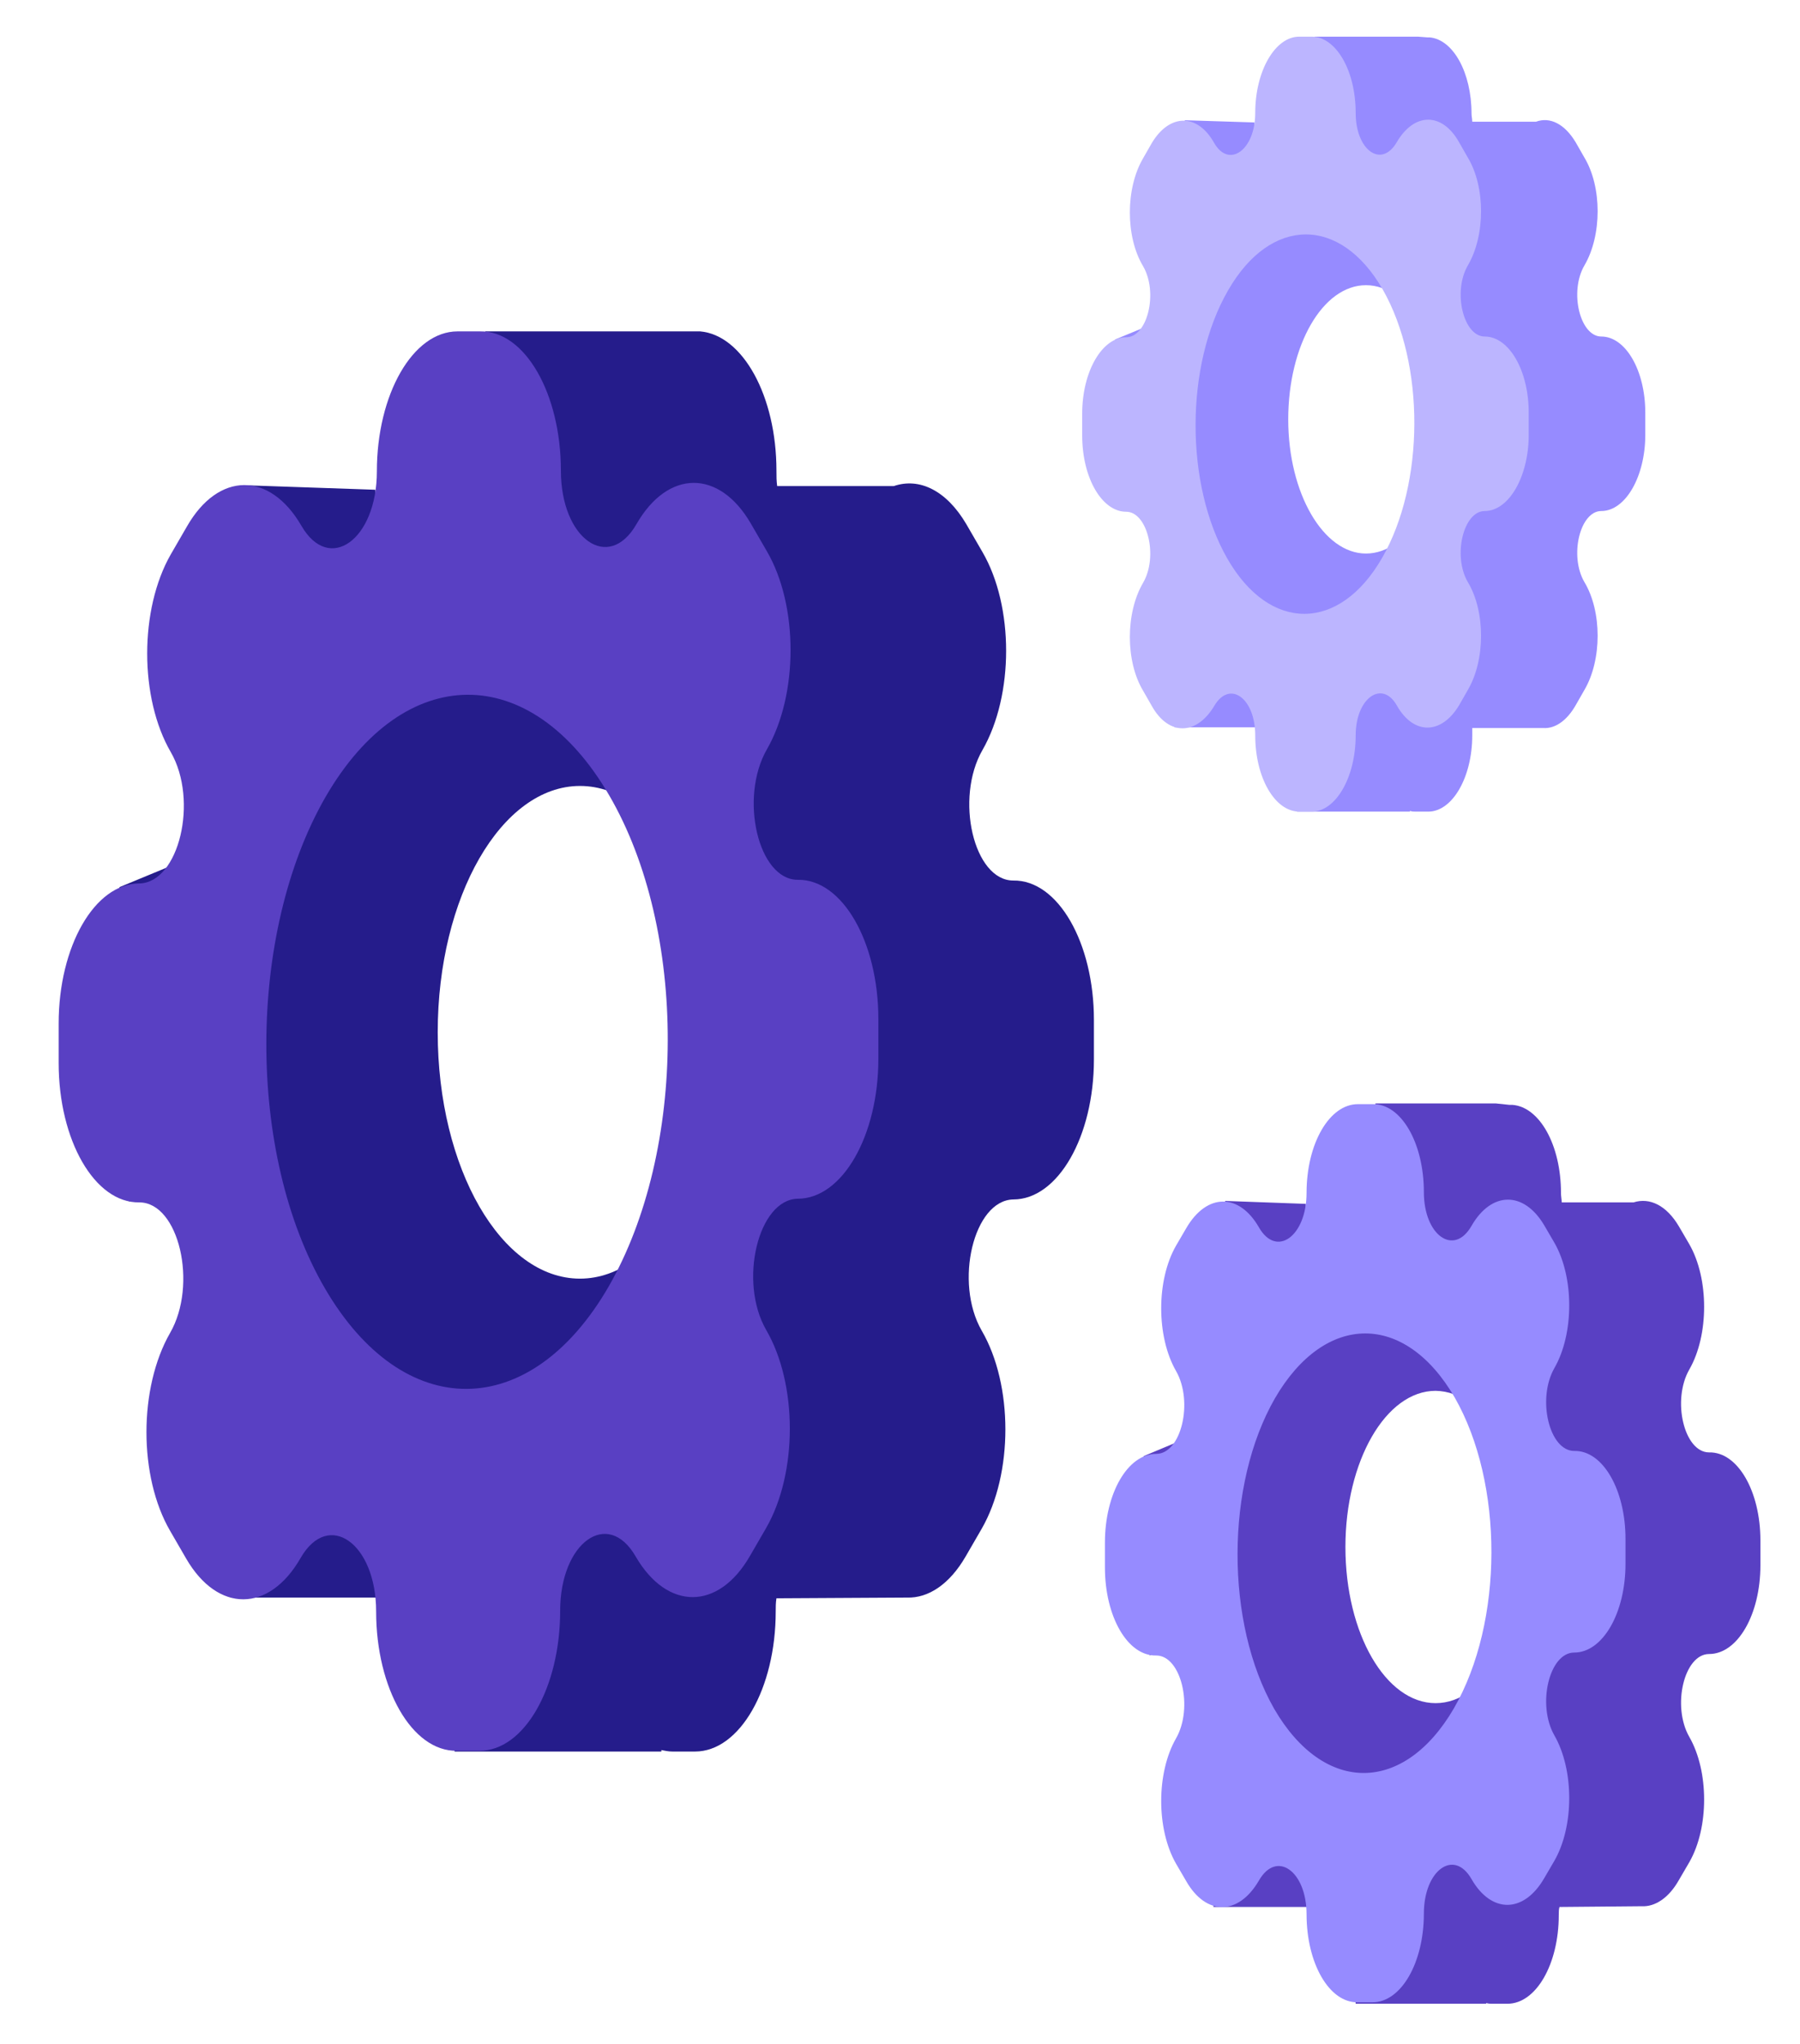 <?xml version="1.0" encoding="utf-8"?>
<!-- Generator: Adobe Illustrator 23.0.4, SVG Export Plug-In . SVG Version: 6.00 Build 0)  -->
<svg version="1.1" id="Layer_1" xmlns="http://www.w3.org/2000/svg" xmlns:xlink="http://www.w3.org/1999/xlink" x="0px" y="0px"
	 viewBox="0 0 245.5 278.8" style="enable-background:new 0 0 245.5 278.8;" xml:space="preserve">
<style type="text/css">
	.st0{fill:#968BFF;}
	.st1{fill:#BCB5FF;}
	.st2{fill:#251C8B;}
	.st3{fill:#5940C3;}
</style>
<g>
	<path class="st0" d="M193.4,5l-14.1,0l-1.3,8.2l-1.7,3.5c-1.1,0.4-2.2,1.3-3,2.8l-1.2,2.1c-0.3,0.4-0.5,0.9-0.7,1.4l-0.3-6.3
		l-9.5-0.3l-3.2,27.3l-6.3,2.6l0.7,23.4l6.1-3.3c0.5,6.1,1,13.9,1,13.9l1.6,1.3c-0.2,2.5-1.3,17.6-1.3,17.6h12.3l-1-5.5
		c0.1,0.2,0.2,0.3,0.3,0.5l1.2,2.1c0.9,1.5,2,2.5,3.1,2.9l0.8,11.5l15.4,0l0-0.1c0.3,0.1,0.5,0.1,0.8,0.1l1.7,0c3.3,0,6-4.7,6-10.4
		v0c0-0.3,0-0.7,0-1l9.7,0v0c1.6,0.1,3.2-1,4.4-3.1l1.2-2.1c2.4-4.1,2.4-10.7,0-14.7c-2.1-3.6-0.6-9.7,2.3-9.7c3.3,0,6-4.7,6-10.4
		l0-3c0-5.8-2.7-10.4-6-10.4v0c-2.9,0-4.4-6.1-2.3-9.7l0,0c2.4-4.1,2.4-10.7,0-14.7l-1.2-2.1c-1.5-2.5-3.5-3.5-5.4-2.8v0h-8.7
		c0-0.4-0.1-0.7-0.1-1.1c0-5.6-2.5-10.1-5.7-10.4l0,0l-0.2,0c0,0-0.1,0-0.1,0L193.4,5C193.4,5,193.4,5,193.4,5z M196.9,57.2
		c0,10.1-4.7,18.3-10.6,18.3c-5.8,0-10.6-8.2-10.6-18.3c0-10.1,4.7-18.3,10.6-18.3C192.2,38.9,196.9,47.1,196.9,57.2z"/>
	<path class="st1" d="M190.5,19.4L190.5,19.4c-2.1,3.6-5.6,1.1-5.6-4l0,0c0-5.8-2.7-10.4-6-10.4l-1.7,0c-3.3,0-6,4.7-6,10.4l0,0
		c0,5.1-3.6,7.6-5.6,4.1v0c-2.3-4.1-6.1-4-8.5,0l-1.2,2.1c-2.4,4.1-2.4,10.7,0,14.7l0,0c2.1,3.6,0.6,9.7-2.3,9.7h0
		c-3.3,0-6,4.7-6,10.4l0,3c0,5.8,2.7,10.4,6,10.4l0,0c2.9,0,4.4,6.1,2.3,9.7l0,0c-2.4,4.1-2.4,10.7,0,14.7l1.2,2.1
		c2.3,4.1,6.1,4,8.5,0c2.1-3.6,5.6-1.1,5.6,4v0c0,5.8,2.7,10.4,6,10.4l1.7,0c3.3,0,6-4.7,6-10.4v0c0-5.1,3.6-7.6,5.6-4.1l0,0
		c2.3,4.1,6.1,4,8.5,0l1.2-2.1c2.4-4.1,2.4-10.7,0-14.7c-2.1-3.6-0.6-9.7,2.3-9.7c3.3,0,6-4.7,6-10.4l0-3c0-5.8-2.7-10.4-6-10.4l0,0
		c-2.9,0-4.4-6.1-2.3-9.7l0,0c2.4-4.1,2.4-10.7,0-14.7l-1.2-2.1C196.7,15.3,192.9,15.3,190.5,19.4z M188.5,76.1
		c-5.8,10.1-15.3,10.2-21.1,0.1s-5.8-26.4,0.1-36.6c5.8-10.1,15.3-10.2,21.1-0.1C194.4,49.7,194.3,66,188.5,76.1z"/>
</g>
<g>
	<path class="st2" d="M92.1,45.2l-25.9,0l-2.4,15l-3.1,6.5c-2,0.7-3.9,2.5-5.5,5.2l-2.2,3.8c-0.5,0.8-0.9,1.7-1.3,2.6l-0.5-11.5
		l-17.4-0.6l-5.9,50l-11.6,4.8l1.3,42.9l11.2-6c0.8,11.2,1.9,25.5,1.9,25.5l3,2.3c-0.3,4.6-2.3,32.2-2.3,32.2H54L52.2,208
		c0.2,0.3,0.3,0.6,0.5,0.9l2.2,3.8c1.6,2.8,3.6,4.6,5.7,5.2l1.4,21l28.2,0l0-0.2c0.5,0.1,1,0.2,1.5,0.2l3.1,0c6.1,0,11-8.6,11-19.1
		v0c0-0.6,0-1.2,0.1-1.8l17.8-0.1v0c2.9,0.1,5.8-1.8,8-5.6l2.2-3.8c4.3-7.5,4.3-19.6,0-27c-3.8-6.6-1.1-17.8,4.3-17.9
		c6.1,0,11-8.6,11-19.1l0-5.4c0-10.5-4.9-19.1-11-19v0c-5.4,0-8-11.2-4.2-17.8l0,0c4.3-7.5,4.3-19.6,0-27l-2.2-3.8
		c-2.7-4.6-6.4-6.4-9.9-5.2v0h-15.9c-0.1-0.7-0.1-1.3-0.1-2.1c0-10.2-4.6-18.5-10.4-19l0,0l-0.3,0c-0.1,0-0.2,0-0.3,0L92.1,45.2
		C92.1,45.2,92.1,45.2,92.1,45.2z M98.5,140.8c0,18.5-8.7,33.6-19.4,33.6s-19.4-15-19.4-33.6c0-18.5,8.7-33.6,19.4-33.6
		S98.5,122.2,98.5,140.8z"/>
	<path class="st3" d="M86.8,71.5L86.8,71.5c-3.8,6.6-10.3,2-10.3-7.3l0,0c0-10.5-4.9-19.1-11-19l-3.1,0c-6.1,0-11,8.6-11,19.1l0,0
		c0,9.3-6.5,14-10.3,7.4v0c-4.3-7.4-11.3-7.4-15.6,0.1l-2.2,3.8c-4.3,7.5-4.3,19.6,0,27l0,0c3.8,6.6,1.1,17.8-4.3,17.9h0
		c-6.1,0-11,8.6-11,19.1l0,5.4c0,10.5,4.9,19.1,11,19l0,0c5.4,0,8,11.2,4.2,17.8l0,0c-4.3,7.5-4.3,19.6,0,27l2.2,3.8
		c4.3,7.4,11.3,7.4,15.6-0.1c3.8-6.6,10.3-2,10.3,7.3v0c0,10.5,4.9,19.1,11,19l3.1,0c6.1,0,11-8.6,11-19.1v0c0-9.3,6.5-14,10.3-7.4
		l0,0c4.3,7.4,11.3,7.4,15.6-0.1l2.2-3.8c4.3-7.5,4.3-19.6,0-27c-3.8-6.6-1.1-17.8,4.3-17.9c6.1,0,11-8.6,11-19.1l0-5.4
		c0-10.5-4.9-19.1-11-19l0,0c-5.4,0-8-11.2-4.2-17.8l0,0c4.3-7.5,4.3-19.6,0-27l-2.2-3.8C98.1,64,91.1,64,86.8,71.5z M83,175.5
		c-10.7,18.5-28,18.6-38.7,0.2s-10.6-48.4,0.1-67c10.7-18.5,28-18.6,38.7-0.2C93.8,126.9,93.7,156.9,83,175.5z"/>
</g>
<g>
	<path class="st3" d="M204,150.5l-16.4,0l-1.5,9.5l-2,4.1c-1.3,0.5-2.5,1.6-3.5,3.3l-1.4,2.4c-0.3,0.5-0.6,1.1-0.8,1.7l-0.3-7.3
		l-11-0.4l-3.7,31.7l-7.4,3.1l0.8,27.2l7.1-3.8c0.5,7.1,1.2,16.2,1.2,16.2l1.9,1.5c-0.2,2.9-1.5,20.4-1.5,20.4h14.3l-1.1-6.4
		c0.1,0.2,0.2,0.4,0.3,0.6l1.4,2.4c1,1.8,2.3,2.9,3.6,3.3l0.9,13.3l17.8,0l0-0.1c0.3,0.1,0.6,0.1,0.9,0.1l2,0c3.9,0,7-5.4,7-12.1v0
		c0-0.4,0-0.8,0.1-1.1l11.2-0.1v0c1.8,0.1,3.7-1.1,5.1-3.6l1.4-2.4c2.7-4.7,2.7-12.4,0-17.1c-2.4-4.2-0.7-11.3,2.7-11.3
		c3.9,0,7-5.4,7-12.1l0-3.4c0-6.7-3.1-12.1-7-12v0c-3.4,0-5.1-7.1-2.7-11.3l0,0c2.7-4.7,2.7-12.4,0-17.1l-1.4-2.4
		c-1.7-2.9-4-4-6.2-3.3v0H213c0-0.4-0.1-0.8-0.1-1.3c0-6.5-2.9-11.7-6.6-12l0,0l-0.2,0c-0.1,0-0.1,0-0.2,0L204,150.5
		C204,150.5,204,150.5,204,150.5z M208.1,211c0,11.7-5.5,21.3-12.3,21.3c-6.8,0-12.3-9.5-12.3-21.3c0-11.7,5.5-21.3,12.3-21.3
		C202.6,189.8,208.1,199.3,208.1,211z"/>
	<path class="st0" d="M200.7,167.2L200.7,167.2c-2.4,4.2-6.5,1.3-6.5-4.6l0,0c0-6.7-3.1-12.1-7-12l-2,0c-3.9,0-7,5.4-7,12.1l0,0
		c0,5.9-4.1,8.9-6.5,4.7v0c-2.7-4.7-7.1-4.7-9.9,0.1l-1.4,2.4c-2.7,4.7-2.7,12.4,0,17.1l0,0c2.4,4.2,0.7,11.3-2.7,11.3h0
		c-3.9,0-7,5.4-7,12.1l0,3.4c0,6.7,3.1,12.1,7,12l0,0c3.4,0,5.1,7.1,2.7,11.3l0,0c-2.7,4.7-2.7,12.4,0,17.1l1.4,2.4
		c2.7,4.7,7.1,4.7,9.9-0.1c2.4-4.2,6.5-1.3,6.5,4.6v0c0,6.7,3.1,12.1,7,12l2,0c3.9,0,7-5.4,7-12.1v0c0-5.9,4.1-8.9,6.5-4.7l0,0
		c2.7,4.7,7.1,4.7,9.9-0.1l1.4-2.4c2.7-4.7,2.7-12.4,0-17.1c-2.4-4.2-0.7-11.3,2.7-11.3c3.9,0,7-5.4,7-12.1l0-3.4
		c0-6.7-3.1-12.1-7-12l0,0c-3.4,0-5.1-7.1-2.7-11.3l0,0c2.7-4.7,2.7-12.4,0-17.1l-1.4-2.4C207.8,162.4,203.4,162.5,200.7,167.2z
		 M198.3,233c-6.8,11.7-17.7,11.8-24.5,0.1c-6.7-11.7-6.7-30.6,0.1-42.4c6.8-11.7,17.7-11.8,24.5-0.1
		C205.1,202.3,205.1,221.2,198.3,233z"/>
</g>
</svg>
